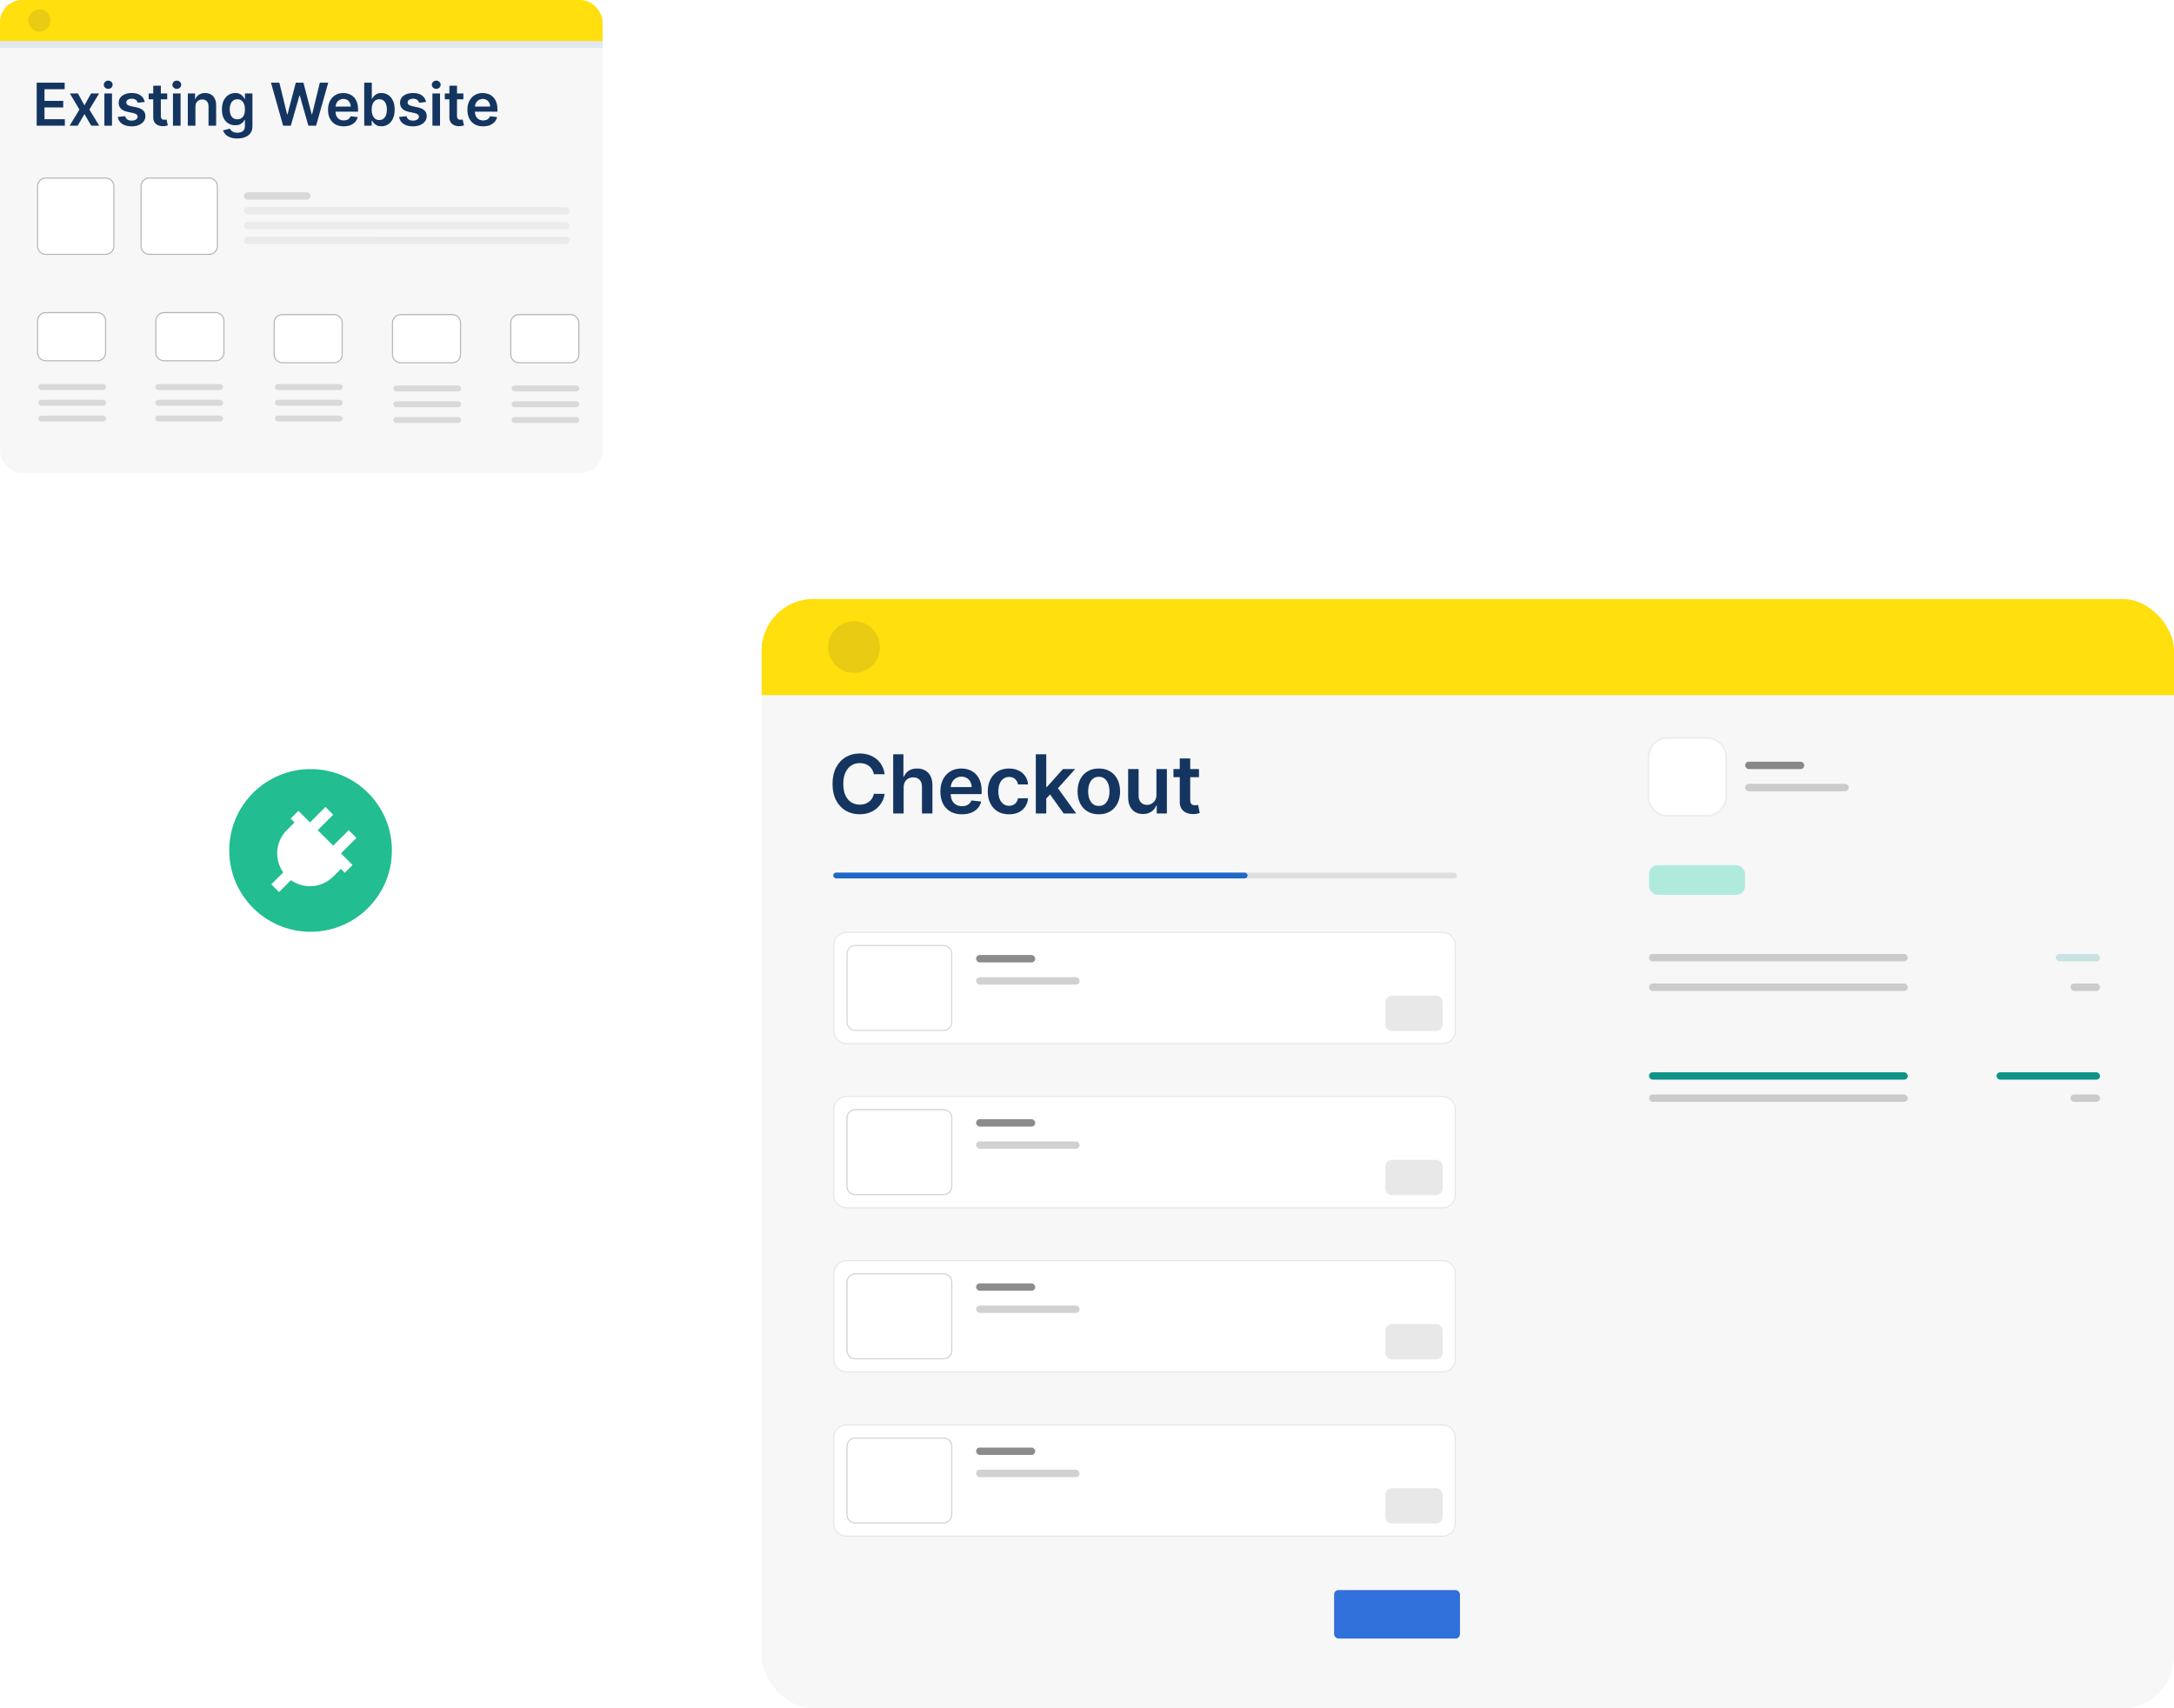 <svg width="294" height="231" viewBox="0 0 294 231" fill="none" xmlns="http://www.w3.org/2000/svg">
<path d="M114 155L53 155C46.925 155 42 150.075 42 144L42 63" stroke="white" stroke-width="1.5" stroke-linecap="round" stroke-dasharray="0.1 7"/>
<path d="M53 115C53 121.075 48.075 126 42 126C35.925 126 31 121.075 31 115C31 108.925 35.925 104 42 104C48.075 104 53 108.925 53 115Z" fill="#22BD91"/>
<path d="M45.061 110.17L42.968 112.262L45.061 114.354L47.153 112.262L48.199 113.308L46.107 115.401L47.676 116.97L46.63 118.016L46.107 117.493L45.061 118.539C43.506 120.093 41.084 120.254 39.351 119.018L37.738 120.631L36.692 119.585L38.305 117.972C37.069 116.239 37.229 113.817 38.784 112.262L39.83 111.216L39.307 110.693L40.353 109.647L41.922 111.216L44.014 109.124L45.061 110.17Z" fill="white"/>
<g clip-path="url(#clip0_1098_82108)">
<rect x="103" y="81" width="191" height="150" rx="6.98" fill="white"/>
<g filter="url(#filter0_d_1098_82108)">
<rect x="103" y="83" width="733" height="1549" fill="#F7F7F8"/>
<rect x="103" y="83" width="733" height="1549" stroke="#E0E7EF"/>
</g>
<rect x="103.075" y="83.075" width="190.601" height="9.537" fill="white" stroke="#D4D4D4" stroke-width="0.149"/>
<path d="M269.366 88.981V87.51H270.318V87.731H269.629V88.13H270.28V88.339H269.629V88.759H270.318V88.981H269.366ZM270.533 88.981L270.893 88.428L270.53 87.867H270.823L271.044 88.253H271.061L271.281 87.867H271.56L271.2 88.417L271.564 88.981H271.278L271.05 88.593H271.033L270.806 88.981H270.533ZM272.735 88.981V87.731H272.283V87.51H273.451V87.731H272.998V88.981H272.735ZM273.802 88.999C273.59 88.999 273.436 88.868 273.436 88.666V88.664C273.436 88.465 273.588 88.349 273.859 88.333L274.145 88.315V88.219C274.145 88.108 274.073 88.047 273.936 88.047C273.82 88.047 273.745 88.089 273.719 88.162L273.718 88.166H273.479L273.48 88.157C273.504 87.97 273.684 87.846 273.948 87.846C274.235 87.846 274.396 87.984 274.396 88.219V88.981H274.145V88.828H274.128C274.067 88.936 273.948 88.999 273.802 88.999ZM273.687 88.653C273.687 88.748 273.767 88.804 273.879 88.804C274.032 88.804 274.145 88.704 274.145 88.572V88.482L273.894 88.499C273.753 88.508 273.687 88.56 273.687 88.651V88.653ZM274.616 88.981L274.976 88.428L274.613 87.867H274.906L275.127 88.253H275.144L275.364 87.867H275.643L275.283 88.417L275.647 88.981H275.361L275.133 88.593H275.116L274.889 88.981H274.616Z" fill="#4C4C4C"/>
<path d="M283.866 88.981V87.51H284.129V88.981H283.866ZM284.465 88.981V87.867H284.719V88.037H284.736C284.789 87.918 284.896 87.846 285.057 87.846C285.306 87.846 285.441 87.995 285.441 88.26V88.981H285.188V88.319C285.188 88.146 285.117 88.058 284.963 88.058C284.813 88.058 284.719 88.165 284.719 88.332V88.981H284.465ZM286.219 89.003C285.883 89.003 285.686 88.786 285.686 88.422V88.42C285.686 88.061 285.882 87.846 286.218 87.846C286.504 87.846 286.675 88.004 286.703 88.235V88.239H286.464L286.463 88.236C286.44 88.128 286.357 88.05 286.219 88.05C286.045 88.05 285.943 88.187 285.943 88.42V88.422C285.943 88.659 286.046 88.797 286.219 88.797C286.35 88.797 286.43 88.737 286.462 88.62L286.464 88.616L286.703 88.615L286.701 88.623C286.665 88.851 286.501 89.003 286.219 89.003ZM287.893 88.981V87.731H287.441V87.51H288.609V87.731H288.156V88.981H287.893ZM288.96 88.999C288.748 88.999 288.594 88.868 288.594 88.666V88.664C288.594 88.465 288.746 88.349 289.017 88.333L289.303 88.315V88.219C289.303 88.108 289.231 88.047 289.094 88.047C288.978 88.047 288.903 88.089 288.877 88.162L288.876 88.166H288.637L288.638 88.157C288.662 87.97 288.842 87.846 289.107 87.846C289.393 87.846 289.554 87.984 289.554 88.219V88.981H289.303V88.828H289.286C289.225 88.936 289.107 88.999 288.96 88.999ZM288.845 88.653C288.845 88.748 288.925 88.804 289.037 88.804C289.19 88.804 289.303 88.704 289.303 88.572V88.482L289.053 88.499C288.911 88.508 288.845 88.56 288.845 88.651V88.653ZM289.774 88.981L290.134 88.428L289.771 87.867H290.064L290.285 88.253H290.303L290.523 87.867H290.801L290.441 88.417L290.805 88.981H290.52L290.291 88.593H290.274L290.047 88.981H289.774Z" fill="#4C4C4C"/>
<rect x="276.496" y="86.278" width="5.299" height="2.98" rx="1.49" fill="#7B7E8E"/>
<rect x="278.98" y="86.61" width="2.318" height="2.318" rx="1.159" fill="white"/>
<rect x="243.23" y="85.831" width="21.906" height="4.173" rx="1.192" fill="#EDF0F3"/>
<path d="M248.053 89.167C247.691 89.167 247.47 88.87 247.47 88.395V88.393C247.47 87.917 247.691 87.622 248.053 87.622C248.417 87.622 248.637 87.917 248.637 88.393V88.395C248.637 88.87 248.417 89.167 248.053 89.167ZM248.053 88.924C248.228 88.924 248.327 88.727 248.327 88.395V88.393C248.327 88.06 248.228 87.865 248.053 87.865C247.88 87.865 247.781 88.06 247.781 88.393V88.395C247.781 88.727 247.88 88.924 248.053 88.924ZM248.941 89.129L249.567 87.921V87.904H248.826V87.658H249.877V87.907L249.263 89.129H248.941ZM250.686 89.162C250.332 89.162 250.089 88.986 250.089 88.731V88.729C250.089 88.537 250.232 88.396 250.432 88.356V88.35C250.26 88.308 250.143 88.184 250.143 88.024V88.022C250.143 87.794 250.366 87.627 250.686 87.627C251.005 87.627 251.229 87.794 251.229 88.022V88.024C251.229 88.184 251.111 88.307 250.94 88.35V88.356C251.139 88.395 251.283 88.537 251.283 88.729V88.731C251.283 88.986 251.039 89.162 250.686 89.162ZM250.686 88.257C250.826 88.257 250.924 88.174 250.924 88.054V88.052C250.924 87.931 250.825 87.849 250.686 87.849C250.545 87.849 250.446 87.931 250.446 88.052V88.054C250.446 88.174 250.544 88.257 250.686 88.257ZM250.686 88.938C250.847 88.938 250.961 88.843 250.961 88.711V88.709C250.961 88.576 250.849 88.481 250.686 88.481C250.523 88.481 250.41 88.576 250.41 88.709V88.711C250.41 88.843 250.524 88.938 250.686 88.938ZM252.097 87.621C252.437 87.621 252.704 87.863 252.704 88.38V88.382C252.704 88.874 252.472 89.166 252.095 89.166C251.811 89.166 251.6 88.998 251.554 88.768L251.552 88.759H251.853L251.856 88.768C251.892 88.859 251.976 88.922 252.094 88.922C252.307 88.922 252.4 88.713 252.412 88.445C252.412 88.435 252.412 88.423 252.412 88.412H252.391C252.338 88.525 252.216 88.627 252.012 88.627C251.726 88.627 251.533 88.423 251.533 88.145V88.143C251.533 87.843 251.766 87.621 252.097 87.621ZM252.097 88.4C252.249 88.4 252.366 88.292 252.366 88.14V88.138C252.366 87.984 252.249 87.865 252.099 87.865C251.95 87.865 251.831 87.982 251.831 88.132V88.134C251.831 88.289 251.943 88.4 252.097 88.4ZM253.565 89.167C253.223 89.167 252.958 88.926 252.958 88.408V88.406C252.958 87.914 253.19 87.622 253.566 87.622C253.85 87.622 254.062 87.79 254.107 88.02L254.109 88.03H253.808L253.804 88.021C253.77 87.929 253.686 87.867 253.567 87.867C253.354 87.867 253.261 88.076 253.25 88.343C253.249 88.354 253.249 88.365 253.249 88.377H253.269C253.322 88.263 253.446 88.162 253.648 88.162C253.935 88.162 254.128 88.365 254.128 88.644V88.645C254.128 88.946 253.896 89.167 253.565 89.167ZM253.295 88.65C253.295 88.804 253.413 88.924 253.563 88.924C253.711 88.924 253.831 88.806 253.831 88.656V88.654C253.831 88.5 253.719 88.388 253.565 88.388C253.413 88.388 253.295 88.497 253.295 88.649V88.65ZM255.303 89.129V87.95H255.284L254.924 88.2V87.923L255.304 87.659H255.61V89.129H255.303ZM256.011 89.129V88.923L256.484 88.455C256.691 88.254 256.747 88.18 256.747 88.077V88.074C256.747 87.949 256.662 87.861 256.521 87.861C256.377 87.861 256.279 87.957 256.279 88.096V88.102H255.994L255.993 88.097C255.993 87.815 256.213 87.622 256.535 87.622C256.838 87.622 257.05 87.795 257.05 88.049V88.052C257.05 88.219 256.963 88.357 256.695 88.605L256.423 88.858V88.882H257.071V89.129H256.011ZM257.902 89.162C257.57 89.162 257.351 88.984 257.331 88.721L257.33 88.708H257.624L257.625 88.719C257.639 88.833 257.744 88.914 257.902 88.914C258.059 88.914 258.162 88.827 258.162 88.703V88.701C258.162 88.56 258.057 88.483 257.879 88.483H257.711V88.263H257.875C258.03 88.263 258.13 88.182 258.13 88.063V88.061C258.13 87.939 258.045 87.863 257.9 87.863C257.756 87.863 257.659 87.942 257.647 88.064L257.646 88.073H257.363L257.364 88.061C257.385 87.798 257.592 87.627 257.9 87.627C258.216 87.627 258.42 87.786 258.42 88.02V88.022C258.42 88.205 258.285 88.325 258.113 88.36V88.366C258.332 88.387 258.475 88.513 258.475 88.713V88.715C258.475 88.982 258.246 89.162 257.902 89.162ZM259.431 89.129V88.859H258.71V88.618C258.897 88.287 259.096 87.961 259.292 87.659H259.724V88.613H259.915V88.859H259.724V89.129H259.431ZM258.987 88.621H259.437V87.893H259.42C259.278 88.112 259.12 88.367 258.987 88.605V88.621ZM260.741 89.167C260.426 89.167 260.218 88.98 260.201 88.734L260.2 88.72H260.479L260.481 88.727C260.502 88.835 260.603 88.922 260.742 88.922C260.899 88.922 261.01 88.811 261.01 88.653V88.651C261.01 88.494 260.898 88.385 260.743 88.385C260.668 88.385 260.605 88.406 260.556 88.448C260.529 88.47 260.504 88.498 260.488 88.529H260.224L260.292 87.659H261.211V87.904H260.532L260.495 88.323H260.513C260.572 88.224 260.687 88.163 260.827 88.163C261.101 88.163 261.299 88.364 261.299 88.644V88.647C261.299 88.956 261.071 89.167 260.741 89.167ZM262.155 89.167C261.813 89.167 261.547 88.926 261.547 88.408V88.406C261.547 87.914 261.78 87.622 262.156 87.622C262.44 87.622 262.652 87.79 262.697 88.02L262.699 88.03H262.398L262.394 88.021C262.359 87.929 262.276 87.867 262.157 87.867C261.944 87.867 261.851 88.076 261.84 88.343C261.839 88.354 261.839 88.365 261.839 88.377H261.859C261.912 88.263 262.035 88.162 262.238 88.162C262.524 88.162 262.718 88.365 262.718 88.644V88.645C262.718 88.946 262.486 89.167 262.155 89.167ZM261.885 88.65C261.885 88.804 262.003 88.924 262.153 88.924C262.301 88.924 262.42 88.806 262.42 88.656V88.654C262.42 88.5 262.308 88.388 262.155 88.388C262.003 88.388 261.885 88.497 261.885 88.649V88.65ZM263.06 89.129L263.687 87.921V87.904H262.945V87.658H263.996V87.907L263.382 89.129H263.06Z" fill="#4C4C4C"/>
<path d="M246.069 88.35C245.959 88.35 245.851 88.333 245.748 88.299C245.698 88.282 245.641 88.295 245.609 88.328L245.406 88.482C245.173 88.357 245.024 88.208 244.901 87.977L245.05 87.779C245.088 87.741 245.101 87.686 245.085 87.635C245.051 87.532 245.034 87.424 245.034 87.314C245.034 87.236 244.97 87.172 244.892 87.172H244.563C244.485 87.172 244.422 87.236 244.422 87.314C244.422 88.222 245.161 88.961 246.069 88.961C246.147 88.961 246.21 88.897 246.21 88.82V88.491C246.21 88.413 246.147 88.35 246.069 88.35Z" fill="#4C4C4C"/>
<path d="M107.596 89.021C107.074 89.021 106.777 88.787 106.74 88.457L106.739 88.45H107.24L107.243 88.457C107.283 88.575 107.4 88.661 107.601 88.661C107.797 88.661 107.93 88.577 107.93 88.45V88.446C107.93 88.343 107.853 88.278 107.657 88.235L107.336 88.167C106.969 88.088 106.787 87.908 106.787 87.62V87.618C106.787 87.257 107.109 87.016 107.589 87.016C108.094 87.016 108.373 87.267 108.394 87.576V87.583H107.921L107.919 87.575C107.891 87.472 107.778 87.376 107.587 87.376C107.411 87.376 107.285 87.458 107.285 87.587V87.589C107.285 87.692 107.357 87.751 107.556 87.795L107.875 87.863C108.26 87.945 108.44 88.106 108.44 88.39V88.392C108.44 88.773 108.089 89.021 107.596 89.021ZM109.537 88.987C109.069 88.987 108.881 88.835 108.881 88.462V87.442H108.584V87.058H108.881V86.598H109.396V87.058H109.792V87.442H109.396V88.345C109.396 88.518 109.469 88.594 109.642 88.594C109.708 88.594 109.743 88.591 109.792 88.586V88.965C109.729 88.977 109.635 88.987 109.537 88.987ZM110.949 89.021C110.357 89.021 110.001 88.645 110.001 88.02V88.016C110.001 87.397 110.363 87.016 110.949 87.016C111.536 87.016 111.898 87.395 111.898 88.016V88.02C111.898 88.647 111.541 89.021 110.949 89.021ZM110.949 88.621C111.22 88.621 111.375 88.399 111.375 88.02V88.016C111.375 87.641 111.218 87.416 110.949 87.416C110.679 87.416 110.523 87.641 110.523 88.016V88.02C110.523 88.399 110.677 88.621 110.949 88.621ZM112.206 88.981V87.058H112.716V87.356H112.747C112.808 87.148 112.983 87.026 113.233 87.026C113.301 87.026 113.372 87.037 113.423 87.051V87.496C113.346 87.479 113.268 87.466 113.189 87.466C112.899 87.466 112.716 87.632 112.716 87.905V88.981H112.206ZM114.456 89.021C113.871 89.021 113.517 88.638 113.517 88.022V88.02C113.517 87.409 113.875 87.016 114.435 87.016C114.996 87.016 115.345 87.4 115.345 87.981V88.141H114.021C114.027 88.457 114.196 88.64 114.467 88.64C114.69 88.64 114.814 88.521 114.849 88.448L114.854 88.437H115.329L115.326 88.455C115.267 88.696 115.019 89.021 114.456 89.021ZM114.444 87.398C114.222 87.398 114.058 87.548 114.027 87.821H114.856C114.825 87.541 114.666 87.398 114.444 87.398ZM115.84 89.618V86.323H116.808V86.698H116.329V89.242H116.808V89.618H115.84ZM117.846 89.021C117.324 89.021 117.027 88.787 116.99 88.457L116.989 88.45H117.49L117.493 88.457C117.534 88.575 117.651 88.661 117.851 88.661C118.047 88.661 118.18 88.577 118.18 88.45V88.446C118.18 88.343 118.103 88.278 117.907 88.235L117.586 88.167C117.219 88.088 117.038 87.908 117.038 87.62V87.618C117.038 87.257 117.359 87.016 117.839 87.016C118.344 87.016 118.623 87.267 118.644 87.576V87.583H118.171L118.169 87.575C118.141 87.472 118.028 87.376 117.837 87.376C117.661 87.376 117.535 87.458 117.535 87.587V87.589C117.535 87.692 117.607 87.751 117.806 87.795L118.126 87.863C118.51 87.945 118.69 88.106 118.69 88.39V88.392C118.69 88.773 118.339 89.021 117.846 89.021ZM119.787 88.987C119.319 88.987 119.131 88.835 119.131 88.462V87.442H118.834V87.058H119.131V86.598H119.646V87.058H120.042V87.442H119.646V88.345C119.646 88.518 119.719 88.594 119.892 88.594C119.958 88.594 119.993 88.591 120.042 88.586V88.965C119.979 88.977 119.885 88.987 119.787 88.987ZM120.995 89.021C120.564 89.021 120.342 88.759 120.342 88.301V87.058H120.852V88.184C120.852 88.457 120.955 88.598 121.196 88.598C121.447 88.598 121.584 88.429 121.584 88.168V87.058H122.093V88.981H121.584V88.684H121.552C121.465 88.893 121.269 89.021 120.995 89.021ZM122.692 88.981V87.442H122.381V87.058H122.692V86.878C122.692 86.495 122.887 86.303 123.352 86.303C123.455 86.303 123.54 86.31 123.614 86.323V86.663C123.582 86.658 123.528 86.653 123.462 86.653C123.265 86.653 123.191 86.745 123.191 86.913V87.058H123.598V87.442H123.202V88.981H122.692ZM124.062 88.981V87.442H123.751V87.058H124.062V86.878C124.062 86.495 124.257 86.303 124.722 86.303C124.825 86.303 124.911 86.31 124.984 86.323V86.663C124.953 86.658 124.898 86.653 124.832 86.653C124.635 86.653 124.561 86.745 124.561 86.913V87.058H124.968V87.442H124.572V88.981H124.062ZM126.106 89.618H125.139V89.242H125.615V86.698H125.139V86.323H126.106V89.618Z" fill="black"/>
<rect x="112.686" y="118" width="84.347" height="0.781" rx="0.391" fill="#DEDEDE"/>
<rect x="112.686" y="118" width="56.033" height="0.781" rx="0.391" fill="#2167C7"/>
<rect x="103" y="81" width="192" height="13" fill="#FFDF0D"/>
<g filter="url(#filter1_d_1098_82108)">
<rect x="180.344" y="214.87" width="17.021" height="6.557" rx="0.596" fill="#3070DA"/>
</g>
<path d="M114.474 126.074H195.096C196.042 126.074 196.809 126.842 196.81 127.788V139.412C196.81 140.359 196.042 141.126 195.096 141.126H114.474C113.527 141.126 112.76 140.359 112.76 139.412V127.788C112.76 126.842 113.527 126.074 114.474 126.074Z" fill="white" stroke="#E6E6E6" stroke-width="0.149"/>
<rect opacity="0.5" x="132" y="129.144" width="8" height="1" rx="0.5" fill="#1A1A1A"/>
<rect opacity="0.2" x="132" y="132.144" width="14" height="1" rx="0.5" fill="#1A1A1A"/>
<path d="M187.348 135.537C187.348 135.043 187.748 134.643 188.242 134.643H194.203C194.697 134.643 195.097 135.043 195.097 135.537V138.518C195.097 139.011 194.697 139.412 194.203 139.412H188.242C187.748 139.412 187.348 139.011 187.348 138.518V135.537Z" fill="#E8E8E8"/>
<path d="M114.475 128.977C114.475 128.321 115.007 127.788 115.664 127.788H127.592C128.248 127.788 128.781 128.321 128.781 128.977V138.223C128.781 138.879 128.248 139.412 127.592 139.412H115.664C115.007 139.412 114.475 138.879 114.475 138.223V128.977Z" fill="white"/>
<path d="M115.664 127.863H127.592C128.207 127.863 128.706 128.362 128.706 128.978V138.223C128.706 138.838 128.207 139.337 127.592 139.337H115.664C115.049 139.337 114.55 138.838 114.55 138.223V128.978C114.55 128.362 115.049 127.863 115.664 127.863Z" stroke="#969696" stroke-opacity="0.4" stroke-width="0.15"/>
<path d="M114.474 148.275H195.096C196.042 148.275 196.809 149.042 196.81 149.989V161.613C196.81 162.559 196.042 163.326 195.096 163.326H114.474C113.527 163.326 112.76 162.559 112.76 161.613V149.989C112.76 149.042 113.527 148.275 114.474 148.275Z" fill="white" stroke="#E6E6E6" stroke-width="0.149"/>
<rect opacity="0.5" x="132" y="151.344" width="8" height="1" rx="0.5" fill="#1A1A1A"/>
<rect opacity="0.2" x="132" y="154.344" width="14" height="1" rx="0.5" fill="#1A1A1A"/>
<path d="M187.348 157.738C187.348 157.244 187.748 156.844 188.242 156.844H194.203C194.697 156.844 195.097 157.244 195.097 157.738V160.718C195.097 161.212 194.697 161.612 194.203 161.612H188.242C187.748 161.612 187.348 161.212 187.348 160.718V157.738Z" fill="#E8E8E8"/>
<path d="M114.475 151.178C114.475 150.521 115.007 149.989 115.664 149.989H127.592C128.248 149.989 128.781 150.521 128.781 151.178V160.423C128.781 161.08 128.248 161.612 127.592 161.612H115.664C115.007 161.612 114.475 161.08 114.475 160.423V151.178Z" fill="white"/>
<path d="M115.664 150.064H127.592C128.207 150.064 128.706 150.563 128.706 151.178V160.423C128.706 161.038 128.207 161.537 127.592 161.537H115.664C115.049 161.537 114.55 161.038 114.55 160.423V151.178C114.55 150.563 115.049 150.064 115.664 150.064Z" stroke="#969696" stroke-opacity="0.4" stroke-width="0.15"/>
<path d="M114.475 151.178C114.475 150.521 115.007 149.989 115.664 149.989H127.592C128.248 149.989 128.781 150.521 128.781 151.178V160.423C128.781 161.08 128.248 161.612 127.592 161.612H115.664C115.007 161.612 114.475 161.08 114.475 160.423V151.178Z" fill="white"/>
<path d="M115.664 150.064H127.592C128.207 150.064 128.706 150.563 128.706 151.178V160.423C128.706 161.038 128.207 161.537 127.592 161.537H115.664C115.049 161.537 114.55 161.038 114.55 160.423V151.178C114.55 150.563 115.049 150.064 115.664 150.064Z" stroke="#969696" stroke-opacity="0.4" stroke-width="0.15"/>
<path d="M114.474 170.475H195.096C196.042 170.475 196.809 171.243 196.81 172.189V183.813C196.81 184.759 196.042 185.527 195.096 185.527H114.474C113.527 185.527 112.76 184.759 112.76 183.813V172.189C112.76 171.243 113.527 170.475 114.474 170.475Z" fill="white" stroke="#E6E6E6" stroke-width="0.149"/>
<rect opacity="0.5" x="132" y="173.545" width="8" height="1" rx="0.5" fill="#1A1A1A"/>
<rect opacity="0.2" x="132" y="176.545" width="14" height="1" rx="0.5" fill="#1A1A1A"/>
<path d="M187.348 179.938C187.348 179.444 187.748 179.044 188.242 179.044H194.203C194.697 179.044 195.097 179.444 195.097 179.938V182.919C195.097 183.412 194.697 183.813 194.203 183.813H188.242C187.748 183.813 187.348 183.412 187.348 182.919V179.938Z" fill="#E8E8E8"/>
<path d="M114.475 173.378C114.475 172.721 115.007 172.189 115.664 172.189H127.592C128.248 172.189 128.781 172.721 128.781 173.378V182.624C128.781 183.28 128.248 183.813 127.592 183.813H115.664C115.007 183.813 114.475 183.28 114.475 182.624V173.378Z" fill="white"/>
<path d="M115.664 172.264H127.592C128.207 172.264 128.706 172.763 128.706 173.378V182.624C128.706 183.239 128.207 183.738 127.592 183.738H115.664C115.049 183.738 114.55 183.239 114.55 182.624V173.378C114.55 172.763 115.049 172.264 115.664 172.264Z" stroke="#969696" stroke-opacity="0.4" stroke-width="0.15"/>
<path d="M114.475 173.378C114.475 172.721 115.007 172.189 115.664 172.189H127.592C128.248 172.189 128.781 172.721 128.781 173.378V182.624C128.781 183.28 128.248 183.813 127.592 183.813H115.664C115.007 183.813 114.475 183.28 114.475 182.624V173.378Z" fill="white"/>
<path d="M115.664 172.264H127.592C128.207 172.264 128.706 172.763 128.706 173.378V182.624C128.706 183.239 128.207 183.738 127.592 183.738H115.664C115.049 183.738 114.55 183.239 114.55 182.624V173.378C114.55 172.763 115.049 172.264 115.664 172.264Z" stroke="#969696" stroke-opacity="0.4" stroke-width="0.15"/>
<path d="M114.474 192.676H195.096C196.042 192.676 196.809 193.443 196.81 194.389V206.013C196.81 206.96 196.042 207.727 195.096 207.727H114.474C113.527 207.727 112.76 206.96 112.76 206.013V194.389C112.76 193.443 113.527 192.676 114.474 192.676Z" fill="white" stroke="#E6E6E6" stroke-width="0.149"/>
<rect opacity="0.5" x="132" y="195.745" width="8" height="1" rx="0.5" fill="#1A1A1A"/>
<rect opacity="0.2" x="132" y="198.745" width="14" height="1" rx="0.5" fill="#1A1A1A"/>
<path d="M187.348 202.139C187.348 201.645 187.748 201.244 188.242 201.244H194.203C194.697 201.244 195.097 201.645 195.097 202.139V205.119C195.097 205.613 194.697 206.013 194.203 206.013H188.242C187.748 206.013 187.348 205.613 187.348 205.119V202.139Z" fill="#E8E8E8"/>
<path d="M114.475 195.579C114.475 194.922 115.007 194.389 115.664 194.389H127.592C128.248 194.389 128.781 194.922 128.781 195.579V204.824C128.781 205.481 128.248 206.013 127.592 206.013H115.664C115.007 206.013 114.475 205.481 114.475 204.824V195.579Z" fill="white"/>
<path d="M115.664 194.465H127.592C128.207 194.465 128.706 194.964 128.706 195.579V204.824C128.706 205.439 128.207 205.938 127.592 205.938H115.664C115.049 205.938 114.55 205.439 114.55 204.824V195.579C114.55 194.963 115.049 194.465 115.664 194.465Z" stroke="#969696" stroke-opacity="0.4" stroke-width="0.15"/>
<path d="M114.475 195.579C114.475 194.922 115.007 194.389 115.664 194.389H127.592C128.248 194.389 128.781 194.922 128.781 195.579V204.824C128.781 205.481 128.248 206.013 127.592 206.013H115.664C115.007 206.013 114.475 205.481 114.475 204.824V195.579Z" fill="white"/>
<path d="M115.664 194.465H127.592C128.207 194.465 128.706 194.964 128.706 195.579V204.824C128.706 205.439 128.207 205.938 127.592 205.938H115.664C115.049 205.938 114.55 205.439 114.55 204.824V195.579C114.55 194.963 115.049 194.465 115.664 194.465Z" stroke="#969696" stroke-opacity="0.4" stroke-width="0.15"/>
<path d="M225.497 99.802H230.861C232.281 99.802 233.433 100.953 233.433 102.373V107.737C233.433 109.157 232.281 110.309 230.861 110.309H225.497C224.077 110.309 222.926 109.157 222.926 107.737V102.373C222.926 100.953 224.077 99.802 225.497 99.802Z" fill="white" stroke="#EDEDED" stroke-width="0.224"/>
<rect x="223" y="117" width="13" height="4" rx="1.192" fill="#AFEADD"/>
<path d="M119.637 104.699H118.176C118.134 104.46 118.057 104.247 117.945 104.062C117.833 103.875 117.694 103.716 117.527 103.586C117.361 103.456 117.171 103.358 116.957 103.293C116.746 103.225 116.518 103.191 116.273 103.191C115.839 103.191 115.453 103.301 115.117 103.52C114.781 103.736 114.518 104.053 114.328 104.473C114.138 104.889 114.043 105.398 114.043 106C114.043 106.612 114.138 107.128 114.328 107.547C114.521 107.964 114.784 108.279 115.117 108.492C115.453 108.703 115.837 108.809 116.27 108.809C116.509 108.809 116.733 108.777 116.941 108.715C117.152 108.65 117.341 108.555 117.508 108.43C117.677 108.305 117.819 108.151 117.934 107.969C118.051 107.786 118.132 107.578 118.176 107.344L119.637 107.352C119.582 107.732 119.464 108.089 119.281 108.422C119.102 108.755 118.866 109.049 118.574 109.305C118.283 109.557 117.941 109.755 117.551 109.898C117.16 110.039 116.727 110.109 116.25 110.109C115.547 110.109 114.919 109.947 114.367 109.621C113.815 109.296 113.38 108.826 113.063 108.211C112.745 107.596 112.586 106.859 112.586 106C112.586 105.138 112.746 104.401 113.066 103.789C113.387 103.174 113.823 102.704 114.375 102.379C114.927 102.053 115.552 101.891 116.25 101.891C116.695 101.891 117.109 101.953 117.492 102.078C117.875 102.203 118.216 102.387 118.516 102.629C118.815 102.868 119.061 103.163 119.254 103.512C119.449 103.858 119.577 104.254 119.637 104.699ZM122.205 106.484V110H120.791V102H122.174V105.02H122.244C122.385 104.681 122.603 104.414 122.897 104.219C123.194 104.021 123.571 103.922 124.03 103.922C124.446 103.922 124.81 104.009 125.119 104.184C125.429 104.358 125.669 104.613 125.838 104.949C126.01 105.285 126.096 105.695 126.096 106.18V110H124.682V106.398C124.682 105.995 124.578 105.681 124.369 105.457C124.164 105.23 123.875 105.117 123.502 105.117C123.252 105.117 123.028 105.172 122.83 105.281C122.635 105.388 122.481 105.543 122.369 105.746C122.26 105.949 122.205 106.195 122.205 106.484ZM130.084 110.117C129.482 110.117 128.963 109.992 128.525 109.742C128.09 109.49 127.756 109.133 127.521 108.672C127.287 108.208 127.17 107.663 127.17 107.035C127.17 106.418 127.287 105.876 127.521 105.41C127.758 104.941 128.089 104.577 128.513 104.316C128.938 104.053 129.437 103.922 130.009 103.922C130.379 103.922 130.728 103.982 131.056 104.102C131.387 104.219 131.679 104.401 131.931 104.648C132.187 104.896 132.387 105.211 132.533 105.594C132.679 105.974 132.752 106.427 132.752 106.953V107.387H127.834V106.434H131.396C131.394 106.163 131.335 105.922 131.22 105.711C131.106 105.497 130.946 105.329 130.74 105.207C130.537 105.085 130.3 105.023 130.029 105.023C129.74 105.023 129.486 105.094 129.267 105.234C129.049 105.372 128.878 105.555 128.756 105.781C128.636 106.005 128.575 106.251 128.572 106.52V107.352C128.572 107.701 128.636 108 128.763 108.25C128.891 108.497 129.069 108.687 129.299 108.82C129.528 108.951 129.796 109.016 130.103 109.016C130.309 109.016 130.495 108.987 130.662 108.93C130.829 108.87 130.973 108.783 131.095 108.668C131.218 108.553 131.31 108.411 131.373 108.242L132.693 108.391C132.61 108.74 132.451 109.044 132.217 109.305C131.985 109.562 131.688 109.763 131.326 109.906C130.964 110.047 130.55 110.117 130.084 110.117ZM136.455 110.117C135.856 110.117 135.342 109.986 134.912 109.723C134.485 109.46 134.156 109.096 133.924 108.633C133.695 108.167 133.58 107.63 133.58 107.023C133.58 106.414 133.697 105.876 133.932 105.41C134.166 104.941 134.497 104.577 134.924 104.316C135.354 104.053 135.861 103.922 136.447 103.922C136.934 103.922 137.365 104.012 137.74 104.191C138.118 104.368 138.419 104.62 138.643 104.945C138.867 105.268 138.994 105.646 139.025 106.078H137.674C137.619 105.789 137.489 105.548 137.283 105.355C137.08 105.16 136.808 105.062 136.467 105.062C136.178 105.062 135.924 105.141 135.705 105.297C135.486 105.451 135.316 105.672 135.193 105.961C135.074 106.25 135.014 106.596 135.014 107C135.014 107.409 135.074 107.76 135.193 108.055C135.313 108.346 135.481 108.572 135.697 108.73C135.916 108.887 136.173 108.965 136.467 108.965C136.675 108.965 136.861 108.926 137.025 108.848C137.192 108.767 137.331 108.651 137.443 108.5C137.555 108.349 137.632 108.165 137.674 107.949H139.025C138.992 108.374 138.867 108.75 138.65 109.078C138.434 109.404 138.14 109.659 137.768 109.844C137.395 110.026 136.958 110.117 136.455 110.117ZM141.366 108.117L141.362 106.41H141.588L143.745 104H145.397L142.745 106.953H142.452L141.366 108.117ZM140.077 110V102H141.491V110H140.077ZM143.842 110L141.889 107.27L142.842 106.273L145.534 110H143.842ZM148.599 110.117C148.013 110.117 147.506 109.988 147.076 109.73C146.646 109.473 146.313 109.112 146.076 108.648C145.842 108.185 145.724 107.643 145.724 107.023C145.724 106.404 145.842 105.861 146.076 105.395C146.313 104.928 146.646 104.566 147.076 104.309C147.506 104.051 148.013 103.922 148.599 103.922C149.185 103.922 149.693 104.051 150.123 104.309C150.553 104.566 150.885 104.928 151.119 105.395C151.356 105.861 151.474 106.404 151.474 107.023C151.474 107.643 151.356 108.185 151.119 108.648C150.885 109.112 150.553 109.473 150.123 109.73C149.693 109.988 149.185 110.117 148.599 110.117ZM148.607 108.984C148.925 108.984 149.191 108.897 149.404 108.723C149.618 108.546 149.776 108.309 149.881 108.012C149.987 107.715 150.041 107.384 150.041 107.02C150.041 106.652 149.987 106.32 149.881 106.023C149.776 105.724 149.618 105.486 149.404 105.309C149.191 105.132 148.925 105.043 148.607 105.043C148.282 105.043 148.011 105.132 147.795 105.309C147.581 105.486 147.421 105.724 147.314 106.023C147.21 106.32 147.158 106.652 147.158 107.02C147.158 107.384 147.21 107.715 147.314 108.012C147.421 108.309 147.581 108.546 147.795 108.723C148.011 108.897 148.282 108.984 148.607 108.984ZM156.389 107.477V104H157.803V110H156.432V108.934H156.369C156.234 109.27 156.011 109.544 155.701 109.758C155.394 109.971 155.015 110.078 154.565 110.078C154.171 110.078 153.824 109.991 153.522 109.816C153.222 109.639 152.988 109.383 152.819 109.047C152.649 108.708 152.565 108.299 152.565 107.82V104H153.979V107.602C153.979 107.982 154.083 108.284 154.291 108.508C154.5 108.732 154.773 108.844 155.111 108.844C155.32 108.844 155.522 108.793 155.717 108.691C155.912 108.59 156.072 108.439 156.197 108.238C156.325 108.035 156.389 107.781 156.389 107.477ZM162.143 104V105.094H158.694V104H162.143ZM159.545 102.562H160.959V108.195C160.959 108.385 160.988 108.531 161.045 108.633C161.105 108.732 161.183 108.799 161.28 108.836C161.376 108.872 161.483 108.891 161.6 108.891C161.689 108.891 161.769 108.884 161.842 108.871C161.918 108.858 161.975 108.846 162.014 108.836L162.252 109.941C162.177 109.967 162.069 109.996 161.928 110.027C161.79 110.059 161.621 110.077 161.42 110.082C161.066 110.092 160.747 110.039 160.463 109.922C160.18 109.802 159.954 109.617 159.788 109.367C159.624 109.117 159.543 108.805 159.545 108.43V102.562Z" fill="#143560"/>
<circle opacity="0.6" cx="115.5" cy="87.5" r="3.5" fill="#D8BE16"/>
<rect opacity="0.2" x="223" y="129" width="35" height="1" rx="0.5" fill="#1A1A1A"/>
<rect opacity="0.2" x="278" y="129" width="6" height="1" rx="0.5" fill="#0D9488"/>
<rect opacity="0.2" x="223" y="133" width="35" height="1" rx="0.5" fill="#1A1A1A"/>
<rect opacity="0.2" x="280" y="133" width="4" height="1" rx="0.5" fill="#1A1A1A"/>
<rect x="223" y="145" width="35" height="1" rx="0.5" fill="#0D9488"/>
<rect x="270" y="145" width="14" height="1" rx="0.5" fill="#0D9488"/>
<rect opacity="0.2" x="223" y="148" width="35" height="1" rx="0.5" fill="#1A1A1A"/>
<rect opacity="0.2" x="280" y="148" width="4" height="1" rx="0.5" fill="#1A1A1A"/>
<path opacity="0.2" d="M236 106.5C236 106.224 236.224 106 236.5 106H249.5C249.776 106 250 106.224 250 106.5C250 106.776 249.776 107 249.5 107H236.5C236.224 107 236 106.776 236 106.5Z" fill="#1A1A1A"/>
<rect opacity="0.5" x="236" y="103" width="8" height="1" rx="0.5" fill="#1A1A1A"/>
</g>
<g clip-path="url(#clip1_1098_82108)">
<rect width="81.493" height="64" rx="3" fill="white"/>
<g filter="url(#filter2_d_1098_82108)">
<rect y="2" width="733" height="1549" fill="#F7F7F8"/>
<rect y="2" width="733" height="1549" stroke="#E0E7EF"/>
</g>
<rect x="0.032" y="0.885" width="81.323" height="4.069" fill="white" stroke="#D4D4D4" stroke-width="0.064"/>
<path d="M70.998 3.125V2.498H71.404V2.592H71.11V2.762H71.388V2.851H71.11V3.031H71.404V3.125H70.998ZM71.496 3.125L71.65 2.89L71.495 2.65H71.62L71.714 2.815H71.722L71.815 2.65H71.934L71.781 2.885L71.936 3.125H71.814L71.717 2.96H71.709L71.612 3.125H71.496ZM72.436 3.125V2.592H72.243V2.498H72.741V2.592H72.548V3.125H72.436ZM72.891 3.133C72.8 3.133 72.735 3.077 72.735 2.991V2.99C72.735 2.905 72.799 2.856 72.915 2.849L73.037 2.841V2.8C73.037 2.753 73.006 2.727 72.948 2.727C72.899 2.727 72.866 2.745 72.856 2.776L72.855 2.778H72.753L72.753 2.774C72.764 2.694 72.84 2.641 72.953 2.641C73.076 2.641 73.144 2.7 73.144 2.8V3.125H73.037V3.06H73.03C73.004 3.106 72.953 3.133 72.891 3.133ZM72.842 2.986C72.842 3.026 72.876 3.05 72.924 3.05C72.989 3.05 73.037 3.007 73.037 2.951V2.913L72.93 2.92C72.87 2.923 72.842 2.946 72.842 2.985V2.986ZM73.238 3.125L73.392 2.89L73.237 2.65H73.362L73.456 2.815H73.464L73.558 2.65H73.676L73.523 2.885L73.678 3.125H73.556L73.459 2.96H73.451L73.355 3.125H73.238Z" fill="#4C4C4C"/>
<path d="M77.757 3.125V2.498H77.869V3.125H77.757ZM78.012 3.125V2.65H78.12V2.723H78.128C78.15 2.672 78.196 2.641 78.265 2.641C78.371 2.641 78.428 2.705 78.428 2.818V3.125H78.32V2.843C78.32 2.769 78.29 2.732 78.225 2.732C78.16 2.732 78.12 2.777 78.12 2.848V3.125H78.012ZM78.76 3.135C78.617 3.135 78.533 3.042 78.533 2.887V2.886C78.533 2.733 78.617 2.641 78.76 2.641C78.882 2.641 78.955 2.709 78.967 2.807V2.809H78.865L78.865 2.807C78.855 2.761 78.819 2.728 78.76 2.728C78.686 2.728 78.643 2.786 78.643 2.886V2.887C78.643 2.988 78.687 3.047 78.76 3.047C78.816 3.047 78.851 3.021 78.864 2.971L78.865 2.969L78.967 2.969L78.966 2.972C78.951 3.07 78.881 3.135 78.76 3.135ZM79.475 3.125V2.592H79.282V2.498H79.78V2.592H79.587V3.125H79.475ZM79.93 3.133C79.839 3.133 79.774 3.077 79.774 2.991V2.99C79.774 2.905 79.838 2.856 79.954 2.849L80.076 2.841V2.8C80.076 2.753 80.045 2.727 79.987 2.727C79.938 2.727 79.906 2.745 79.895 2.776L79.894 2.778H79.792L79.793 2.774C79.803 2.694 79.879 2.641 79.992 2.641C80.115 2.641 80.183 2.7 80.183 2.8V3.125H80.076V3.06H80.069C80.043 3.106 79.992 3.133 79.93 3.133ZM79.881 2.985C79.881 3.026 79.915 3.05 79.963 3.05C80.028 3.05 80.076 3.007 80.076 2.951V2.912L79.969 2.919C79.909 2.923 79.881 2.945 79.881 2.985V2.985ZM80.277 3.125L80.431 2.889L80.276 2.65H80.401L80.495 2.815H80.503L80.597 2.65H80.715L80.562 2.885L80.717 3.125H80.595L80.498 2.96H80.49L80.394 3.125H80.277Z" fill="#4C4C4C"/>
<rect x="74.027" y="2.252" width="2.261" height="1.272" rx="0.636" fill="#7B7E8E"/>
<rect x="75.086" y="2.393" width="0.989" height="0.989" rx="0.495" fill="white"/>
<rect x="59.83" y="2.062" width="9.347" height="1.78" rx="0.509" fill="#EDF0F3"/>
<path d="M62.637 3.205C62.482 3.205 62.388 3.078 62.388 2.875V2.874C62.388 2.671 62.482 2.545 62.637 2.545C62.792 2.545 62.886 2.671 62.886 2.874V2.875C62.886 3.078 62.792 3.205 62.637 3.205ZM62.637 3.101C62.711 3.101 62.753 3.017 62.753 2.875V2.874C62.753 2.732 62.711 2.649 62.637 2.649C62.563 2.649 62.521 2.732 62.521 2.874V2.875C62.521 3.017 62.563 3.101 62.637 3.101ZM63.015 3.189L63.282 2.673V2.666H62.966V2.561H63.415V2.667L63.153 3.189H63.015ZM63.76 3.203C63.609 3.203 63.505 3.127 63.505 3.019V3.018C63.505 2.936 63.566 2.876 63.652 2.859V2.856C63.578 2.838 63.528 2.785 63.528 2.717V2.716C63.528 2.619 63.623 2.548 63.76 2.548C63.896 2.548 63.992 2.619 63.992 2.716V2.717C63.992 2.785 63.941 2.838 63.868 2.856V2.859C63.953 2.875 64.014 2.936 64.014 3.018V3.019C64.014 3.127 63.911 3.203 63.76 3.203ZM63.76 2.817C63.82 2.817 63.861 2.781 63.861 2.73V2.729C63.861 2.678 63.819 2.642 63.76 2.642C63.7 2.642 63.658 2.678 63.658 2.729V2.73C63.658 2.781 63.699 2.817 63.76 2.817ZM63.76 3.107C63.828 3.107 63.877 3.067 63.877 3.01V3.009C63.877 2.953 63.829 2.912 63.76 2.912C63.69 2.912 63.642 2.953 63.642 3.009V3.01C63.642 3.067 63.691 3.107 63.76 3.107ZM64.362 2.545C64.507 2.545 64.621 2.648 64.621 2.869V2.87C64.621 3.08 64.522 3.204 64.361 3.204C64.24 3.204 64.15 3.133 64.13 3.034L64.129 3.031H64.258L64.259 3.034C64.274 3.074 64.31 3.1 64.361 3.1C64.451 3.1 64.491 3.011 64.496 2.897C64.496 2.892 64.496 2.888 64.496 2.883H64.487C64.465 2.931 64.413 2.974 64.326 2.974C64.204 2.974 64.121 2.888 64.121 2.769V2.768C64.121 2.64 64.221 2.545 64.362 2.545ZM64.362 2.878C64.427 2.878 64.477 2.831 64.477 2.767V2.766C64.477 2.7 64.427 2.649 64.363 2.649C64.299 2.649 64.248 2.699 64.248 2.763V2.764C64.248 2.83 64.296 2.878 64.362 2.878ZM64.988 3.205C64.843 3.205 64.729 3.102 64.729 2.881V2.88C64.729 2.67 64.828 2.545 64.989 2.545C65.11 2.545 65.2 2.617 65.219 2.715L65.22 2.72H65.092L65.09 2.716C65.076 2.677 65.04 2.65 64.989 2.65C64.898 2.65 64.859 2.739 64.854 2.853C64.853 2.858 64.853 2.863 64.853 2.868H64.862C64.885 2.819 64.937 2.776 65.024 2.776C65.146 2.776 65.228 2.863 65.228 2.981V2.982C65.228 3.11 65.129 3.205 64.988 3.205ZM64.873 2.984C64.873 3.05 64.923 3.101 64.987 3.101C65.051 3.101 65.102 3.051 65.102 2.987V2.986C65.102 2.92 65.054 2.872 64.988 2.872C64.923 2.872 64.873 2.919 64.873 2.984V2.984ZM65.73 3.189V2.685H65.722L65.568 2.792V2.674L65.73 2.562H65.861V3.189H65.73ZM66.032 3.189V3.1L66.234 2.901C66.322 2.815 66.346 2.784 66.346 2.74V2.738C66.346 2.685 66.309 2.648 66.249 2.648C66.188 2.648 66.146 2.688 66.146 2.748V2.75H66.025L66.024 2.748C66.024 2.628 66.118 2.545 66.256 2.545C66.385 2.545 66.475 2.619 66.475 2.728V2.729C66.475 2.8 66.438 2.859 66.324 2.965L66.208 3.073V3.083H66.484V3.189H66.032ZM66.839 3.203C66.697 3.203 66.604 3.127 66.595 3.014L66.595 3.009H66.72L66.721 3.014C66.726 3.062 66.771 3.097 66.839 3.097C66.906 3.097 66.95 3.06 66.95 3.007V3.006C66.95 2.946 66.905 2.913 66.829 2.913H66.757V2.819H66.827C66.893 2.819 66.936 2.784 66.936 2.734V2.733C66.936 2.681 66.9 2.648 66.838 2.648C66.776 2.648 66.735 2.682 66.73 2.734L66.729 2.738H66.609L66.609 2.733C66.618 2.621 66.706 2.548 66.838 2.548C66.973 2.548 67.06 2.615 67.06 2.715V2.716C67.06 2.794 67.002 2.845 66.929 2.861V2.863C67.022 2.872 67.083 2.926 67.083 3.011V3.012C67.083 3.126 66.985 3.203 66.839 3.203ZM67.491 3.189V3.074H67.183V2.971C67.263 2.829 67.348 2.69 67.432 2.562H67.616V2.968H67.698V3.074H67.616V3.189H67.491ZM67.302 2.972H67.493V2.661H67.487C67.426 2.755 67.358 2.864 67.302 2.965V2.972ZM68.05 3.205C67.915 3.205 67.827 3.125 67.819 3.02L67.819 3.014H67.938L67.939 3.017C67.948 3.063 67.991 3.1 68.05 3.1C68.118 3.1 68.165 3.053 68.165 2.985V2.984C68.165 2.917 68.117 2.871 68.051 2.871C68.019 2.871 67.992 2.88 67.971 2.898C67.959 2.908 67.949 2.919 67.942 2.933H67.829L67.859 2.562H68.251V2.666H67.961L67.945 2.844H67.953C67.978 2.802 68.027 2.776 68.087 2.776C68.204 2.776 68.288 2.862 68.288 2.982V2.983C68.288 3.115 68.191 3.205 68.05 3.205ZM68.653 3.205C68.507 3.205 68.394 3.102 68.394 2.881V2.88C68.394 2.67 68.493 2.545 68.653 2.545C68.775 2.545 68.865 2.617 68.884 2.715L68.885 2.72H68.757L68.755 2.716C68.74 2.677 68.705 2.65 68.654 2.65C68.563 2.65 68.524 2.739 68.519 2.853C68.518 2.858 68.518 2.863 68.518 2.868H68.527C68.55 2.819 68.602 2.776 68.689 2.776C68.811 2.776 68.894 2.863 68.894 2.981V2.982C68.894 3.11 68.794 3.205 68.653 3.205ZM68.538 2.984C68.538 3.05 68.588 3.101 68.652 3.101C68.716 3.101 68.766 3.051 68.766 2.987V2.986C68.766 2.92 68.719 2.872 68.653 2.872C68.588 2.872 68.538 2.919 68.538 2.984V2.984ZM69.04 3.189L69.307 2.673V2.666H68.99V2.561H69.439V2.667L69.177 3.189H69.04Z" fill="#4C4C4C"/>
<path d="M61.045 3.136C60.998 3.136 60.951 3.128 60.908 3.114C60.886 3.106 60.862 3.112 60.848 3.126L60.761 3.192C60.662 3.139 60.599 3.075 60.546 2.977L60.61 2.892C60.626 2.876 60.632 2.852 60.625 2.831C60.61 2.787 60.603 2.74 60.603 2.693C60.603 2.66 60.576 2.633 60.543 2.633H60.402C60.369 2.633 60.342 2.66 60.342 2.693C60.342 3.081 60.657 3.396 61.045 3.396C61.078 3.396 61.105 3.369 61.105 3.336V3.196C61.105 3.163 61.078 3.136 61.045 3.136Z" fill="#4C4C4C"/>
<path d="M1.962 3.142C1.74 3.142 1.613 3.042 1.597 2.901L1.597 2.898H1.81L1.812 2.901C1.829 2.952 1.879 2.989 1.965 2.989C2.048 2.989 2.105 2.953 2.105 2.898V2.897C2.105 2.853 2.072 2.825 1.989 2.807L1.851 2.778C1.695 2.744 1.617 2.667 1.617 2.545V2.544C1.617 2.39 1.755 2.287 1.96 2.287C2.175 2.287 2.294 2.394 2.303 2.526V2.529H2.101L2.1 2.525C2.088 2.481 2.04 2.44 1.959 2.44C1.884 2.44 1.83 2.475 1.83 2.53V2.531C1.83 2.575 1.86 2.6 1.945 2.619L2.082 2.648C2.246 2.683 2.322 2.752 2.322 2.873V2.874C2.322 3.036 2.173 3.142 1.962 3.142ZM2.791 3.128C2.591 3.128 2.511 3.063 2.511 2.904V2.469H2.384V2.305H2.511V2.109H2.73V2.305H2.9V2.469H2.73V2.854C2.73 2.928 2.762 2.96 2.835 2.96C2.864 2.96 2.879 2.959 2.9 2.957V3.118C2.873 3.124 2.832 3.128 2.791 3.128ZM3.393 3.142C3.141 3.142 2.989 2.982 2.989 2.715V2.714C2.989 2.449 3.143 2.287 3.393 2.287C3.644 2.287 3.798 2.448 3.798 2.714V2.715C3.798 2.983 3.646 3.142 3.393 3.142ZM3.393 2.972C3.509 2.972 3.575 2.877 3.575 2.715V2.714C3.575 2.554 3.508 2.457 3.393 2.457C3.278 2.457 3.211 2.554 3.211 2.714V2.715C3.211 2.877 3.277 2.972 3.393 2.972ZM3.929 3.125V2.305H4.147V2.432H4.16C4.186 2.343 4.261 2.291 4.367 2.291C4.397 2.291 4.427 2.296 4.449 2.302V2.492C4.416 2.484 4.382 2.479 4.349 2.479C4.225 2.479 4.147 2.55 4.147 2.666V3.125H3.929ZM4.889 3.142C4.64 3.142 4.489 2.979 4.489 2.716V2.715C4.489 2.454 4.641 2.287 4.881 2.287C5.12 2.287 5.269 2.451 5.269 2.699V2.767H4.704C4.706 2.901 4.778 2.98 4.894 2.98C4.989 2.98 5.042 2.929 5.057 2.898L5.059 2.893H5.262L5.261 2.901C5.235 3.004 5.129 3.142 4.889 3.142ZM4.884 2.45C4.79 2.45 4.72 2.514 4.706 2.63H5.06C5.047 2.511 4.979 2.45 4.884 2.45ZM5.48 3.397V1.991H5.893V2.151H5.689V3.237H5.893V3.397H5.48ZM6.336 3.142C6.113 3.142 5.986 3.042 5.971 2.901L5.97 2.898H6.184L6.185 2.901C6.202 2.952 6.252 2.989 6.338 2.989C6.422 2.989 6.478 2.953 6.478 2.898V2.897C6.478 2.853 6.445 2.825 6.362 2.807L6.225 2.778C6.068 2.744 5.991 2.667 5.991 2.545V2.544C5.991 2.39 6.128 2.287 6.333 2.287C6.548 2.287 6.667 2.394 6.676 2.526V2.529H6.474L6.474 2.525C6.462 2.481 6.413 2.44 6.332 2.44C6.257 2.44 6.203 2.475 6.203 2.53V2.531C6.203 2.575 6.234 2.6 6.319 2.619L6.455 2.648C6.619 2.683 6.696 2.752 6.696 2.873V2.874C6.696 3.036 6.546 3.142 6.336 3.142ZM7.164 3.128C6.964 3.128 6.884 3.063 6.884 2.904V2.469H6.757V2.305H6.884V2.109H7.104V2.305H7.273V2.469H7.104V2.854C7.104 2.928 7.135 2.96 7.209 2.96C7.237 2.96 7.252 2.959 7.273 2.957V3.118C7.246 3.124 7.206 3.128 7.164 3.128ZM7.679 3.142C7.495 3.142 7.401 3.03 7.401 2.835V2.305H7.618V2.785C7.618 2.901 7.662 2.962 7.765 2.962C7.872 2.962 7.93 2.89 7.93 2.779V2.305H8.148V3.125H7.93V2.998H7.917C7.88 3.088 7.796 3.142 7.679 3.142ZM8.403 3.125V2.469H8.271V2.305H8.403V2.228C8.403 2.065 8.487 1.983 8.685 1.983C8.729 1.983 8.765 1.986 8.797 1.991V2.136C8.783 2.134 8.76 2.132 8.732 2.132C8.648 2.132 8.616 2.171 8.616 2.243V2.305H8.79V2.469H8.621V3.125H8.403ZM8.988 3.125V2.469H8.855V2.305H8.988V2.228C8.988 2.065 9.071 1.983 9.27 1.983C9.314 1.983 9.35 1.986 9.381 1.991V2.136C9.368 2.134 9.345 2.132 9.316 2.132C9.232 2.132 9.201 2.171 9.201 2.243V2.305H9.375V2.469H9.205V3.125H8.988ZM9.86 3.397H9.447V3.237H9.651V2.151H9.447V1.991H9.86V3.397Z" fill="black"/>
<rect width="81.92" height="5.547" fill="#FFDF0D"/>
<path d="M4.963 17V11.182H8.747V12.065H6.017V13.645H8.551V14.528H6.017V16.116H8.77V17H4.963ZM10.538 12.636L11.418 14.247L12.313 12.636H13.401L12.086 14.818L13.424 17H12.342L11.418 15.429L10.504 17H9.413L10.742 14.818L9.447 12.636H10.538ZM14.117 17V12.636H15.145V17H14.117ZM14.634 12.017C14.471 12.017 14.331 11.963 14.213 11.855C14.096 11.745 14.037 11.614 14.037 11.46C14.037 11.305 14.096 11.173 14.213 11.065C14.331 10.956 14.471 10.901 14.634 10.901C14.799 10.901 14.939 10.956 15.054 11.065C15.172 11.173 15.23 11.305 15.23 11.46C15.23 11.614 15.172 11.745 15.054 11.855C14.939 11.963 14.799 12.017 14.634 12.017ZM19.572 13.79L18.634 13.892C18.608 13.797 18.561 13.708 18.495 13.625C18.43 13.542 18.343 13.474 18.234 13.423C18.124 13.372 17.989 13.347 17.83 13.347C17.616 13.347 17.436 13.393 17.29 13.486C17.146 13.579 17.075 13.699 17.077 13.847C17.075 13.973 17.122 14.077 17.216 14.156C17.313 14.236 17.472 14.301 17.694 14.352L18.438 14.511C18.851 14.6 19.158 14.742 19.359 14.935C19.561 15.128 19.663 15.381 19.665 15.693C19.663 15.968 19.583 16.21 19.424 16.421C19.267 16.629 19.048 16.792 18.768 16.909C18.487 17.026 18.165 17.085 17.802 17.085C17.268 17.085 16.838 16.974 16.512 16.75C16.186 16.525 15.992 16.211 15.93 15.81L16.932 15.713C16.978 15.91 17.075 16.059 17.222 16.159C17.37 16.259 17.562 16.31 17.799 16.31C18.043 16.31 18.239 16.259 18.387 16.159C18.537 16.059 18.611 15.935 18.611 15.787C18.611 15.662 18.563 15.559 18.466 15.477C18.372 15.396 18.224 15.333 18.023 15.29L17.279 15.133C16.86 15.046 16.551 14.9 16.35 14.693C16.149 14.485 16.05 14.222 16.052 13.903C16.05 13.634 16.123 13.402 16.27 13.204C16.42 13.006 16.628 12.852 16.893 12.744C17.16 12.634 17.468 12.579 17.816 12.579C18.327 12.579 18.73 12.688 19.023 12.906C19.319 13.124 19.502 13.419 19.572 13.79ZM22.612 12.636V13.432H20.104V12.636H22.612ZM20.723 11.591H21.752V15.688C21.752 15.826 21.772 15.932 21.814 16.006C21.858 16.078 21.915 16.127 21.985 16.153C22.055 16.18 22.132 16.193 22.218 16.193C22.282 16.193 22.341 16.188 22.394 16.179C22.449 16.169 22.49 16.161 22.519 16.153L22.692 16.957C22.637 16.976 22.558 16.997 22.456 17.02C22.356 17.043 22.233 17.056 22.087 17.06C21.829 17.067 21.597 17.028 21.391 16.943C21.184 16.856 21.02 16.722 20.899 16.54C20.78 16.358 20.721 16.131 20.723 15.858V11.591ZM23.392 17V12.636H24.421V17H23.392ZM23.91 12.017C23.747 12.017 23.607 11.963 23.489 11.855C23.372 11.745 23.313 11.614 23.313 11.46C23.313 11.305 23.372 11.173 23.489 11.065C23.607 10.956 23.747 10.901 23.91 10.901C24.074 10.901 24.214 10.956 24.33 11.065C24.447 11.173 24.506 11.305 24.506 11.46C24.506 11.614 24.447 11.745 24.33 11.855C24.214 11.963 24.074 12.017 23.91 12.017ZM26.427 14.443V17H25.398V12.636H26.381V13.378H26.433C26.533 13.133 26.693 12.939 26.913 12.796C27.134 12.652 27.408 12.579 27.734 12.579C28.035 12.579 28.297 12.644 28.521 12.773C28.746 12.902 28.92 13.088 29.043 13.332C29.168 13.577 29.23 13.873 29.228 14.222V17H28.2V14.381C28.2 14.089 28.124 13.861 27.972 13.696C27.823 13.531 27.615 13.449 27.35 13.449C27.17 13.449 27.01 13.489 26.87 13.568C26.732 13.646 26.623 13.758 26.543 13.906C26.466 14.054 26.427 14.233 26.427 14.443ZM32.091 18.727C31.722 18.727 31.405 18.677 31.139 18.577C30.874 18.478 30.661 18.346 30.5 18.179C30.339 18.012 30.227 17.828 30.165 17.625L31.091 17.401C31.133 17.486 31.193 17.57 31.273 17.653C31.352 17.739 31.459 17.809 31.594 17.864C31.73 17.921 31.902 17.949 32.108 17.949C32.4 17.949 32.641 17.878 32.833 17.736C33.024 17.596 33.12 17.365 33.12 17.043V16.216H33.068C33.015 16.322 32.938 16.431 32.836 16.543C32.735 16.654 32.602 16.748 32.435 16.824C32.27 16.9 32.063 16.938 31.813 16.938C31.477 16.938 31.174 16.859 30.901 16.702C30.63 16.543 30.414 16.306 30.253 15.992C30.094 15.675 30.014 15.279 30.014 14.804C30.014 14.325 30.094 13.921 30.253 13.591C30.414 13.259 30.631 13.008 30.904 12.838C31.176 12.666 31.48 12.579 31.816 12.579C32.071 12.579 32.282 12.623 32.446 12.71C32.613 12.796 32.745 12.899 32.844 13.02C32.943 13.139 33.017 13.252 33.068 13.358H33.125V12.636H34.139V17.071C34.139 17.444 34.05 17.753 33.872 17.997C33.694 18.241 33.451 18.424 33.142 18.546C32.834 18.667 32.483 18.727 32.091 18.727ZM32.1 16.131C32.318 16.131 32.503 16.078 32.657 15.972C32.81 15.866 32.926 15.713 33.006 15.514C33.086 15.315 33.125 15.077 33.125 14.798C33.125 14.524 33.086 14.283 33.006 14.077C32.928 13.87 32.813 13.71 32.659 13.597C32.508 13.481 32.321 13.423 32.1 13.423C31.87 13.423 31.679 13.483 31.526 13.602C31.372 13.722 31.257 13.885 31.179 14.094C31.102 14.3 31.063 14.535 31.063 14.798C31.063 15.065 31.102 15.299 31.179 15.5C31.259 15.699 31.375 15.854 31.529 15.966C31.684 16.076 31.874 16.131 32.1 16.131ZM38.288 17L36.646 11.182H37.779L38.827 15.457H38.881L40.001 11.182H41.032L42.154 15.46H42.205L43.254 11.182H44.387L42.745 17H41.705L40.541 12.918H40.495L39.327 17H38.288ZM46.479 17.085C46.041 17.085 45.664 16.994 45.346 16.812C45.029 16.629 44.786 16.369 44.615 16.034C44.445 15.697 44.36 15.3 44.36 14.844C44.36 14.395 44.445 14.001 44.615 13.662C44.788 13.321 45.028 13.056 45.337 12.867C45.646 12.675 46.008 12.579 46.425 12.579C46.694 12.579 46.948 12.623 47.186 12.71C47.427 12.796 47.639 12.928 47.823 13.108C48.008 13.288 48.154 13.517 48.26 13.796C48.366 14.072 48.419 14.402 48.419 14.784V15.099H44.843V14.406H47.434C47.432 14.209 47.389 14.034 47.306 13.881C47.222 13.725 47.106 13.603 46.956 13.514C46.809 13.425 46.636 13.381 46.439 13.381C46.229 13.381 46.044 13.432 45.885 13.534C45.726 13.634 45.602 13.767 45.513 13.932C45.426 14.095 45.381 14.274 45.38 14.469V15.074C45.38 15.328 45.426 15.546 45.519 15.727C45.612 15.907 45.741 16.046 45.908 16.142C46.075 16.237 46.27 16.284 46.493 16.284C46.643 16.284 46.778 16.263 46.899 16.222C47.021 16.178 47.126 16.115 47.215 16.031C47.304 15.948 47.371 15.845 47.416 15.722L48.377 15.829C48.316 16.083 48.201 16.305 48.03 16.494C47.862 16.682 47.646 16.828 47.382 16.932C47.119 17.034 46.818 17.085 46.479 17.085ZM49.255 17V11.182H50.283V13.358H50.326C50.379 13.252 50.454 13.139 50.55 13.02C50.647 12.899 50.778 12.796 50.942 12.71C51.107 12.623 51.317 12.579 51.573 12.579C51.91 12.579 52.214 12.666 52.485 12.838C52.758 13.008 52.974 13.261 53.133 13.597C53.294 13.93 53.374 14.339 53.374 14.824C53.374 15.303 53.295 15.71 53.138 16.046C52.981 16.381 52.767 16.636 52.496 16.812C52.225 16.989 51.919 17.077 51.576 17.077C51.326 17.077 51.118 17.035 50.954 16.952C50.789 16.868 50.656 16.768 50.556 16.651C50.458 16.531 50.381 16.419 50.326 16.312H50.266V17H49.255ZM50.263 14.818C50.263 15.1 50.303 15.348 50.383 15.56C50.464 15.772 50.581 15.938 50.732 16.057C50.886 16.174 51.071 16.233 51.289 16.233C51.516 16.233 51.706 16.172 51.86 16.051C52.013 15.928 52.129 15.76 52.206 15.548C52.286 15.334 52.326 15.091 52.326 14.818C52.326 14.547 52.287 14.307 52.209 14.097C52.132 13.886 52.016 13.722 51.863 13.602C51.709 13.483 51.518 13.423 51.289 13.423C51.069 13.423 50.883 13.481 50.729 13.597C50.576 13.712 50.459 13.874 50.38 14.082C50.302 14.291 50.263 14.536 50.263 14.818ZM57.617 13.79L56.68 13.892C56.653 13.797 56.607 13.708 56.541 13.625C56.476 13.542 56.389 13.474 56.279 13.423C56.169 13.372 56.035 13.347 55.876 13.347C55.662 13.347 55.482 13.393 55.336 13.486C55.192 13.579 55.121 13.699 55.123 13.847C55.121 13.973 55.167 14.077 55.262 14.156C55.359 14.236 55.518 14.301 55.739 14.352L56.484 14.511C56.897 14.6 57.203 14.742 57.404 14.935C57.607 15.128 57.709 15.381 57.711 15.693C57.709 15.968 57.629 16.21 57.469 16.421C57.312 16.629 57.094 16.792 56.813 16.909C56.533 17.026 56.211 17.085 55.847 17.085C55.313 17.085 54.883 16.974 54.558 16.75C54.232 16.525 54.038 16.211 53.975 15.81L54.978 15.713C55.023 15.91 55.12 16.059 55.268 16.159C55.416 16.259 55.608 16.31 55.844 16.31C56.089 16.31 56.285 16.259 56.433 16.159C56.582 16.059 56.657 15.935 56.657 15.787C56.657 15.662 56.609 15.559 56.512 15.477C56.417 15.396 56.27 15.333 56.069 15.29L55.325 15.133C54.906 15.046 54.596 14.9 54.396 14.693C54.195 14.485 54.096 14.222 54.097 13.903C54.096 13.634 54.168 13.402 54.316 13.204C54.466 13.006 54.673 12.852 54.938 12.744C55.205 12.634 55.513 12.579 55.862 12.579C56.373 12.579 56.775 12.688 57.069 12.906C57.364 13.124 57.547 13.419 57.617 13.79ZM58.479 17V12.636H59.507V17H58.479ZM58.996 12.017C58.833 12.017 58.693 11.963 58.576 11.855C58.458 11.745 58.4 11.614 58.4 11.46C58.4 11.305 58.458 11.173 58.576 11.065C58.693 10.956 58.833 10.901 58.996 10.901C59.161 10.901 59.301 10.956 59.416 11.065C59.534 11.173 59.593 11.305 59.593 11.46C59.593 11.614 59.534 11.745 59.416 11.855C59.301 11.963 59.161 12.017 58.996 12.017ZM62.664 12.636V13.432H60.155V12.636H62.664ZM60.775 11.591H61.803V15.688C61.803 15.826 61.824 15.932 61.866 16.006C61.909 16.078 61.966 16.127 62.036 16.153C62.106 16.18 62.184 16.193 62.269 16.193C62.334 16.193 62.392 16.188 62.445 16.179C62.5 16.169 62.542 16.161 62.57 16.153L62.743 16.957C62.689 16.976 62.61 16.997 62.508 17.02C62.407 17.043 62.284 17.056 62.138 17.06C61.881 17.067 61.649 17.028 61.442 16.943C61.236 16.856 61.072 16.722 60.951 16.54C60.832 16.358 60.773 16.131 60.775 15.858V11.591ZM65.329 17.085C64.891 17.085 64.514 16.994 64.195 16.812C63.879 16.629 63.636 16.369 63.465 16.034C63.295 15.697 63.21 15.3 63.21 14.844C63.21 14.395 63.295 14.001 63.465 13.662C63.638 13.321 63.878 13.056 64.187 12.867C64.496 12.675 64.858 12.579 65.275 12.579C65.544 12.579 65.798 12.623 66.036 12.71C66.277 12.796 66.489 12.928 66.673 13.108C66.858 13.288 67.004 13.517 67.11 13.796C67.216 14.072 67.269 14.402 67.269 14.784V15.099H63.693V14.406H66.284C66.282 14.209 66.239 14.034 66.156 13.881C66.072 13.725 65.956 13.603 65.806 13.514C65.659 13.425 65.486 13.381 65.289 13.381C65.079 13.381 64.894 13.432 64.735 13.534C64.576 13.634 64.452 13.767 64.363 13.932C64.276 14.095 64.231 14.274 64.23 14.469V15.074C64.23 15.328 64.276 15.546 64.369 15.727C64.462 15.907 64.591 16.046 64.758 16.142C64.925 16.237 65.12 16.284 65.343 16.284C65.493 16.284 65.628 16.263 65.749 16.222C65.871 16.178 65.976 16.115 66.065 16.031C66.154 15.948 66.221 15.845 66.266 15.722L67.227 15.829C67.166 16.083 67.051 16.305 66.88 16.494C66.712 16.682 66.496 16.828 66.232 16.932C65.969 17.034 65.668 17.085 65.329 17.085Z" fill="#143560"/>
<circle opacity="0.6" cx="5.335" cy="2.773" r="1.493" fill="#D8BE16"/>
<rect x="51.059" y="32.2" width="26.26" height="0.064" fill="#E0E7EF"/>
<path opacity="0.4" d="M33 28.5C33 28.224 33.224 28 33.5 28H76.5C76.776 28 77 28.224 77 28.5C77 28.776 76.776 29 76.5 29H33.5C33.224 29 33 28.776 33 28.5Z" fill="#D9D9D9"/>
<path opacity="0.4" d="M33 30.5C33 30.224 33.224 30 33.5 30H76.5C76.776 30 77 30.224 77 30.5C77 30.776 76.776 31 76.5 31H33.5C33.224 31 33 30.776 33 30.5Z" fill="#D9D9D9"/>
<path opacity="0.4" d="M33 32.5C33 32.224 33.224 32 33.5 32H76.5C76.776 32 77 32.224 77 32.5C77 32.776 76.776 33 76.5 33H33.5C33.224 33 33 32.776 33 32.5Z" fill="#D9D9D9"/>
<path d="M33 26.5C33 26.224 33.224 26 33.5 26H41.5C41.776 26 42 26.224 42 26.5C42 26.776 41.776 27 41.5 27H33.5C33.224 27 33 26.776 33 26.5Z" fill="#D9D9D9"/>
<path d="M5 25.189C5 24.532 5.532 24 6.189 24H14.282C14.939 24 15.471 24.532 15.471 25.189V33.282C15.471 33.939 14.939 34.471 14.282 34.471H6.189C5.532 34.471 5 33.939 5 33.282V25.189Z" fill="white"/>
<path d="M6.189 24.075H14.282C14.898 24.075 15.396 24.574 15.396 25.189V33.282C15.396 33.898 14.898 34.397 14.282 34.397H6.189C5.574 34.397 5.075 33.898 5.075 33.282V25.189C5.075 24.574 5.574 24.075 6.189 24.075Z" stroke="#969696" stroke-opacity="0.7" stroke-width="0.15"/>
<path d="M19 25.189C19 24.532 19.532 24 20.189 24H28.282C28.939 24 29.471 24.532 29.471 25.189V33.282C29.471 33.939 28.939 34.471 28.282 34.471H20.189C19.532 34.471 19 33.939 19 33.282V25.189Z" fill="white"/>
<path d="M20.189 24.075H28.282C28.898 24.075 29.396 24.574 29.396 25.189V33.282C29.396 33.898 28.898 34.397 28.282 34.397H20.189C19.574 34.397 19.075 33.898 19.075 33.282V25.189C19.075 24.574 19.574 24.075 20.189 24.075Z" stroke="#969696" stroke-opacity="0.7" stroke-width="0.15"/>
<rect x="5.186" y="51.935" width="9.172" height="0.8" rx="0.4" fill="#D9D9D9"/>
<rect x="5.186" y="54.068" width="9.172" height="0.8" rx="0.4" fill="#D9D9D9"/>
<rect x="5.186" y="56.2" width="9.172" height="0.8" rx="0.4" fill="#D9D9D9"/>
<path d="M5 43.387C5 42.73 5.532 42.197 6.189 42.197H13.166C13.823 42.197 14.355 42.73 14.355 43.387V47.671C14.355 48.328 13.823 48.86 13.166 48.86H6.189C5.532 48.86 5 48.328 5 47.671V43.387Z" fill="white"/>
<path d="M6.189 42.273H13.166C13.781 42.273 14.28 42.772 14.28 43.387V47.671C14.28 48.286 13.781 48.785 13.166 48.785H6.189C5.574 48.785 5.075 48.286 5.075 47.671V43.387C5.075 42.772 5.574 42.273 6.189 42.273Z" stroke="#969696" stroke-opacity="0.7" stroke-width="0.15"/>
<rect x="21" y="51.936" width="9.172" height="0.8" rx="0.4" fill="#D9D9D9"/>
<rect x="21" y="54.068" width="9.172" height="0.8" rx="0.4" fill="#D9D9D9"/>
<rect x="21" y="56.2" width="9.172" height="0.8" rx="0.4" fill="#D9D9D9"/>
<path d="M21 43.387C21 42.73 21.532 42.197 22.189 42.197H29.166C29.823 42.197 30.355 42.73 30.355 43.387V47.671C30.355 48.328 29.823 48.86 29.166 48.86H22.189C21.532 48.86 21 48.328 21 47.671V43.387Z" fill="white"/>
<path d="M22.189 42.273H29.166C29.781 42.273 30.28 42.772 30.28 43.387V47.671C30.28 48.286 29.781 48.785 29.166 48.785H22.189C21.574 48.785 21.075 48.286 21.075 47.671V43.387C21.075 42.772 21.574 42.273 22.189 42.273Z" stroke="#969696" stroke-opacity="0.7" stroke-width="0.15"/>
<rect x="37.182" y="51.936" width="9.172" height="0.8" rx="0.4" fill="#D9D9D9"/>
<rect x="37.182" y="54.068" width="9.172" height="0.8" rx="0.4" fill="#D9D9D9"/>
<rect x="37.182" y="56.2" width="9.172" height="0.8" rx="0.4" fill="#D9D9D9"/>
<path d="M37 43.654C37 42.997 37.532 42.465 38.189 42.465H45.166C45.823 42.465 46.355 42.997 46.355 43.654V47.938C46.355 48.595 45.823 49.127 45.166 49.127H38.189C37.532 49.127 37 48.595 37 47.938V43.654Z" fill="white"/>
<path d="M38.19 42.54H45.166C45.781 42.54 46.28 43.039 46.28 43.654V47.938C46.28 48.554 45.781 49.053 45.166 49.053H38.19C37.574 49.053 37.075 48.554 37.075 47.938V43.654C37.075 43.039 37.574 42.54 38.19 42.54Z" stroke="#969696" stroke-opacity="0.7" stroke-width="0.15"/>
<rect x="53.182" y="52.127" width="9.172" height="0.8" rx="0.4" fill="#D9D9D9"/>
<rect x="53.182" y="54.26" width="9.172" height="0.8" rx="0.4" fill="#D9D9D9"/>
<rect x="53.182" y="56.392" width="9.172" height="0.8" rx="0.4" fill="#D9D9D9"/>
<path d="M53 43.654C53 42.997 53.532 42.465 54.189 42.465H61.166C61.823 42.465 62.355 42.997 62.355 43.654V47.938C62.355 48.595 61.823 49.127 61.166 49.127H54.189C53.532 49.127 53 48.595 53 47.938V43.654Z" fill="white"/>
<path d="M54.19 42.54H61.166C61.781 42.54 62.28 43.039 62.28 43.654V47.938C62.28 48.554 61.781 49.053 61.166 49.053H54.19C53.574 49.053 53.075 48.554 53.075 47.938V43.654C53.075 43.039 53.574 42.54 54.19 42.54Z" stroke="#969696" stroke-opacity="0.7" stroke-width="0.15"/>
<rect x="69.182" y="52.127" width="9.172" height="0.8" rx="0.4" fill="#D9D9D9"/>
<rect x="69.182" y="54.26" width="9.172" height="0.8" rx="0.4" fill="#D9D9D9"/>
<rect x="69.182" y="56.392" width="9.172" height="0.8" rx="0.4" fill="#D9D9D9"/>
<path d="M69 43.654C69 42.997 69.532 42.465 70.189 42.465H77.166C77.823 42.465 78.356 42.997 78.356 43.654V47.938C78.356 48.595 77.823 49.127 77.166 49.127H70.189C69.532 49.127 69 48.595 69 47.938V43.654Z" fill="white"/>
<path d="M70.189 42.54H77.166C77.781 42.54 78.28 43.039 78.28 43.654V47.938C78.28 48.554 77.781 49.053 77.166 49.053H70.189C69.574 49.053 69.075 48.554 69.075 47.938V43.654C69.075 43.039 69.574 42.54 70.189 42.54Z" stroke="#969696" stroke-opacity="0.7" stroke-width="0.15"/>
</g>
<defs>
<filter id="filter0_d_1098_82108" x="86.5" y="74.5" width="758" height="1574" filterUnits="userSpaceOnUse" color-interpolation-filters="sRGB">
<feFlood flood-opacity="0" result="BackgroundImageFix"/>
<feColorMatrix in="SourceAlpha" type="matrix" values="0 0 0 0 0 0 0 0 0 0 0 0 0 0 0 0 0 0 127 0" result="hardAlpha"/>
<feOffset dx="-4" dy="4"/>
<feGaussianBlur stdDeviation="6"/>
<feComposite in2="hardAlpha" operator="out"/>
<feColorMatrix type="matrix" values="0 0 0 0 0 0 0 0 0 0 0 0 0 0 0 0 0 0 0.02 0"/>
<feBlend mode="normal" in2="BackgroundImageFix" result="effect1_dropShadow_1098_82108"/>
<feBlend mode="normal" in="SourceGraphic" in2="effect1_dropShadow_1098_82108" result="shape"/>
</filter>
<filter id="filter1_d_1098_82108" x="180.344" y="214.87" width="17.171" height="6.781" filterUnits="userSpaceOnUse" color-interpolation-filters="sRGB">
<feFlood flood-opacity="0" result="BackgroundImageFix"/>
<feColorMatrix in="SourceAlpha" type="matrix" values="0 0 0 0 0 0 0 0 0 0 0 0 0 0 0 0 0 0 127 0" result="hardAlpha"/>
<feOffset dx="0.075" dy="0.149"/>
<feGaussianBlur stdDeviation="0.037"/>
<feComposite in2="hardAlpha" operator="out"/>
<feColorMatrix type="matrix" values="0 0 0 0 0 0 0 0 0 0 0 0 0 0 0 0 0 0 0.15 0"/>
<feBlend mode="normal" in2="BackgroundImageFix" result="effect1_dropShadow_1098_82108"/>
<feBlend mode="normal" in="SourceGraphic" in2="effect1_dropShadow_1098_82108" result="shape"/>
</filter>
<filter id="filter2_d_1098_82108" x="-16.5" y="-6.5" width="758" height="1574" filterUnits="userSpaceOnUse" color-interpolation-filters="sRGB">
<feFlood flood-opacity="0" result="BackgroundImageFix"/>
<feColorMatrix in="SourceAlpha" type="matrix" values="0 0 0 0 0 0 0 0 0 0 0 0 0 0 0 0 0 0 127 0" result="hardAlpha"/>
<feOffset dx="-4" dy="4"/>
<feGaussianBlur stdDeviation="6"/>
<feComposite in2="hardAlpha" operator="out"/>
<feColorMatrix type="matrix" values="0 0 0 0 0 0 0 0 0 0 0 0 0 0 0 0 0 0 0.02 0"/>
<feBlend mode="normal" in2="BackgroundImageFix" result="effect1_dropShadow_1098_82108"/>
<feBlend mode="normal" in="SourceGraphic" in2="effect1_dropShadow_1098_82108" result="shape"/>
</filter>
<clipPath id="clip0_1098_82108">
<rect x="103" y="81" width="191" height="150" rx="6.98" fill="white"/>
</clipPath>
<clipPath id="clip1_1098_82108">
<rect width="81.493" height="64" rx="3" fill="white"/>
</clipPath>
</defs>
</svg>
